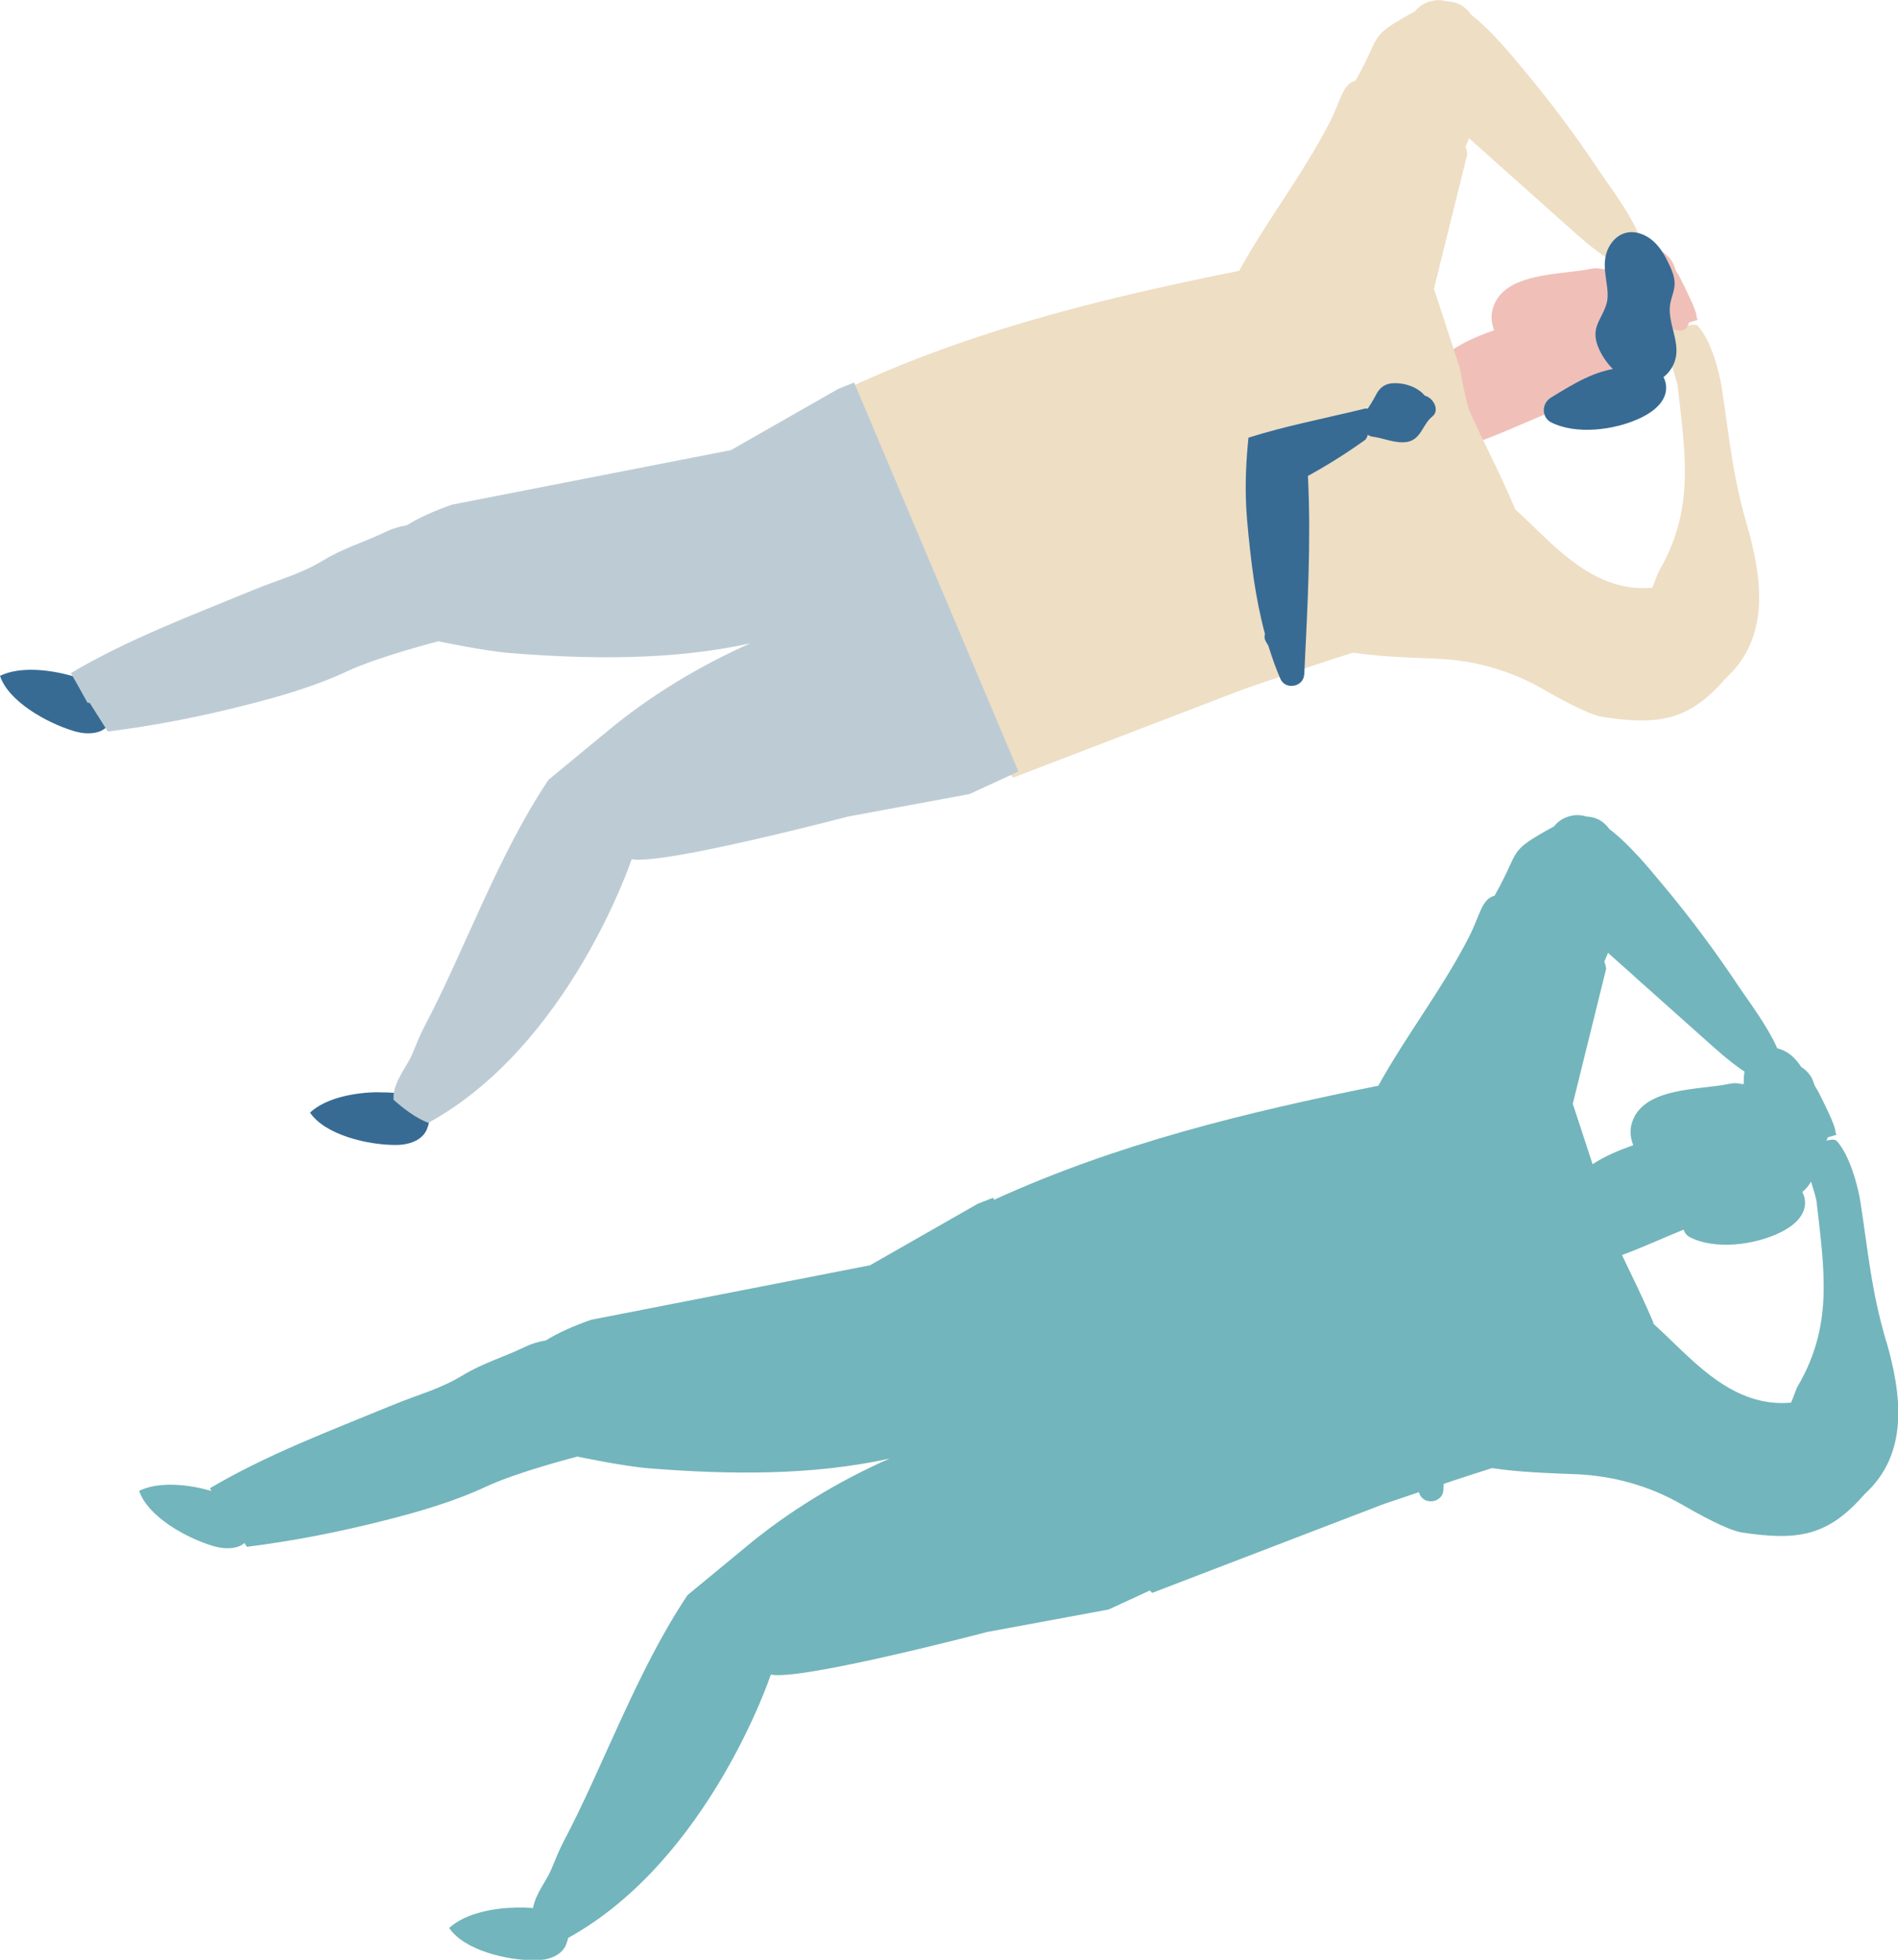 <?xml version="1.0" encoding="UTF-8"?><svg id="_レイヤー_2" xmlns="http://www.w3.org/2000/svg" viewBox="0 0 164.75 170.08"><defs><style>.cls-1{fill:#bdccd4;}.cls-1,.cls-2,.cls-3,.cls-4,.cls-5{stroke-width:0px;}.cls-2{fill:#f0c0b8;}.cls-6{opacity:.55;}.cls-3{fill:#007985;}.cls-4{fill:#376b94;}.cls-5{fill:#eedec4;}</style></defs><g id="_プカプカ"><path class="cls-5" d="M151.66,45.64c-1.31-4.55-1.5-7.39-2.22-12.05-.23-1.46-.95-4.08-2.05-5.29-.32-.35-1.26.18-1.73.04-.47-.14-1.1-.14-1.55-.22.14,1.17,1.44,4.71,1.52,5.42.71,6.2,1.42,10.74-1.6,15.97-.23.4-.4,1.06-.62,1.49-4.89.45-8.28-3.41-11.04-6.01-2.76-2.6-3.27-2.95-5.68-4.97-.15-.12-.23-.02-.39.03-4.5,1.39-7.25,6.36-10.06,9.76-1,1.21-2.14,2.2-2.32,3.62-.18,1.41.08,2.48,1.39,2.79,3.06.74,6.17.81,9.39.94,3.22.13,6.36,1,9.14,2.59,1.48.85,4.04,2.28,5.3,2.47,4.9.74,7.49.29,10.64-3.34,3.89-3.53,3.19-8.69,1.88-13.24Z"/><path class="cls-2" d="M147.23,27.79c.45-.13.07.2.04-.35s-1.05-2.56-1.38-3.22c-.33-.67-.33-.43-.59-1.2s-1.48-1.78-2.23-1.28c-.75.5-.42.43-.55,1.04-.13.61.16,1.53.33,2.11s.43,1.2.64,1.67c.21.47.41,2.01.82,2,.62-.02,2.47-.63,2.92-.76Z"/><path class="cls-4" d="M6.12,58.62c.07.02.12.04.19.06,1.84.54,5.05,1.71,3.14,4.2-.07.1-.15.18-.24.25-.13.12-.27.21-.41.28-.72.34-1.65.26-2.39.03-2.31-.69-5.67-2.55-6.41-4.79,1.79-.87,4.41-.5,6.12-.03Z"/><path class="cls-4" d="M32.73,94.79c.07,0,.13,0,.2,0,1.9,0,5.28.22,4.14,3.17-.04.12-.1.22-.16.31-.09.15-.2.27-.32.38-.59.54-1.51.72-2.27.71-2.39,0-6.09-.86-7.41-2.81,1.46-1.35,4.06-1.74,5.82-1.77Z"/><path class="cls-5" d="M142.67,22.21c.19-1.96-2.88-5.91-3.78-7.27-2.11-3.18-4.38-6.21-6.77-9.05-1.58-1.88-5.09-6.28-7.63-5.85-3.92.66-1.95,6.87.05,9.12.77.87,1.63,1.63,2.48,2.39l2.77,2.48c2.16,1.92,4.31,3.85,6.47,5.77.9.8,6.07,5.62,6.4,2.42Z"/><path class="cls-2" d="M142.85,21.27c-.04-.06-.08-.13-.12-.19-.94.6-1.89,1.2-2.79,1.86.17.39.35.77.57,1.14.58.97,5.32,6.46,6.08,3.97.36-1.19.01-1.88-.77-2.95-.96-1.31-2.01-2.53-2.96-3.83Z"/><path class="cls-2" d="M138.7,34.25c-2.22.03-5.22-1.7-6.46-2.61-1.6-1.17-3.16-2.97-2.68-4.8.87-3.26,5.9-2.95,8.52-3.51.35-.08.7-.06,1.01.02.1,0,.2,0,.3,0,1.96.16,2.64,2.03,2.15,3.41.37.49.65,1.09.79,1.82.15.77-.06,1.46-.52,1.98-.18.22-.4.39-.65.53.13.44.13.9.02,1.31-.38,1.33-1.32,1.82-2.48,1.84Z"/><path class="cls-2" d="M137.13,30.23c-.25-.23-.56-.42-.91-.53-.4-.49-1.01-.86-1.75-.94-.64-.71-1.74-1.1-2.96-.7-1.9.61-5.09,1.57-6.5,3.25-1.07.56-1.25,1.89-.77,2.83.04.39.2.76.44,1.07,0,.07,0,.14.02.22-.69,1.71,1.29,3.7,3.49,2.95,3.04-1.04,5.88-2.64,9-3.47,2.9-.77,2.72-4.53-.07-4.69Z"/><path class="cls-4" d="M145.48,29.84c-.16-1.14-.68-2.28-.51-3.41.09-.61.38-1.18.39-1.79.01-.57-.21-1.13-.46-1.66-.35-.75-.76-1.49-1.39-2.05-.62-.56-1.5-.91-2.31-.74-.93.2-1.58,1.04-1.8,1.93-.37,1.46.41,3,.05,4.24-.41,1.4-1.4,2.01-.74,3.72.75,1.93,3.05,4.01,5.19,2.96.87-.43,1.49-1.3,1.6-2.25.04-.32.02-.64-.02-.96Z"/><path class="cls-4" d="M142.46,36.24c1.11-.54,2.1-1.37,2.16-2.47.08-1.35-1.15-2.25-2.57-2.53-.6-.12-1.15.24-1.36.69-2.22.2-4.04,1.34-6.06,2.57-.85.52-.81,1.72-.01,2.14,2.15,1.11,5.56.71,7.84-.4Z"/><path class="cls-5" d="M126.99,52.49c2.66-1.95,4.67-4.99,4.47-8.3,0-.05,0-.1,0-.15-1.2-2.85-2.66-5.62-3.94-8.43-.35-.33-.65-.72-.89-1.22-.29-.61-.39-1.27-.43-1.94-.74-1.98-1.3-4-1.54-6.09-.54-1.09-1.11-2.18-1.51-3.25-.25-.65-.51-1.32-.87-1.92-.67-.05-1.34-.11-2-.14-15.77,3.02-31.55,5.69-46.18,12.4-.16.7-.65,2.74-.65,2.79,3.01,5.41,5.17,11.2,7.54,16.94,1.84,4.48,4.47,8.72,6.01,13.31.33.32.64.65.95.99l20.07-7.7c2.04-.7,4.1-1.4,6.14-2.08,1.24-.41,2.5-.82,3.75-1.21,3.18-1.01,6.44-2.04,9.09-3.99Z"/><path class="cls-5" d="M128.16,37.59c-.66-1.79-1.12-3.67-1.43-5.6-1.22-3.77-2.26-6.92-2.26-6.92l2.9-11.73c-.04-.21-.08-.41-.16-.61.27-.61.52-1.24.77-1.86.97-2.37,2.2-13.93-5.14-9.9-4.23,2.33-2.82,1.88-5.18,6.03-1.12.29-1.25,1.66-2.19,3.52-2.49,4.88-5.97,9.18-8.48,14.05-1.11,2.15-1.54,4.51-1.73,6.93-.11,1.38.28,2.69.55,4.05.27,1.39.15,2.8.36,4.2.3,1.96.78,3.87,1.33,5.76,1.71.18,3.43.21,4.63.13,6.16-.41,12.45-3.14,16-8.03,0-.01.02-.02.03-.03Z"/><path class="cls-4" d="M113.21,58.56c.28-5.81.61-11.54.32-17.26,1.68-.92,3.3-1.94,4.89-3.07.19-.13.26-.31.3-.5.12.08.25.14.39.16,1,.12,2.02.63,3.03.46,1.22-.21,1.34-1.53,2.18-2.2.69-.54.1-1.63-.65-1.82-.68-.82-1.93-1.16-2.91-1.06-.66.08-1.06.46-1.35,1.05-.21.4-.44.77-.68,1.14-.08,0-.17-.02-.26,0-1.83.45-3.6.83-5.33,1.24-1.62.38-3.19.78-4.77,1.28-.2,1.94-.3,3.9-.2,5.96.02.4.05.79.08,1.19.15,1.69.33,3.41.58,5.12.24,1.61.55,3.2.97,4.76-.06.22-.05.47.12.73.06.1.13.21.18.31.3.96.63,1.91,1.03,2.84.44,1.03,2.01.72,2.07-.33Z"/><path class="cls-1" d="M34.16,95.45s0,0,.01,0c.84.73,1.89,1.56,3.01,1.99,12.28-6.74,17.65-22.88,17.65-22.88,2.66.54,18.78-3.7,18.78-3.7l10.54-1.95,4.25-1.96-14.26-33.75s-.53.2-1.35.53l-9.27,5.29s0,0,0,.01l-.07.03-24.21,4.73c-1.49.52-2.83,1.11-3.93,1.79-.65.11-1.25.29-1.78.55-1.88.91-3.67,1.4-5.49,2.51-1.96,1.19-3.81,1.63-6.08,2.57-5.35,2.21-10.8,4.24-15.81,7.2.08.13.15.26.23.4.41.72.82,1.45,1.22,2.18.07,0,.13,0,.19.01l1.57,2.48c4-.5,7.98-1.28,11.88-2.27,3.02-.76,6.07-1.64,8.9-2.96,2.74-1.28,7.91-2.6,7.91-2.6,0,0,3.91.83,6.22,1.02,6.94.55,14.08.64,20.86-.84-4.37,1.92-8.75,4.57-12.43,7.64l-5.09,4.2c-4.4,6.56-7.35,14.95-10.75,21.37-.41.78-.74,1.62-1.08,2.44-.43,1.04-1.61,2.38-1.62,3.71,0,.09,0,.17,0,.25Z"/><g class="cls-6"><path class="cls-3" d="M163.71,116.36c-1.31-4.55-1.5-7.39-2.22-12.05-.23-1.46-.95-4.08-2.05-5.29-.18-.19-.54-.12-.91-.04.04-.07.08-.13.11-.22,0-.02,0-.04.01-.06.28-.08.51-.16.63-.19.08-.02.12-.03.16-.03-.05-.03-.11-.11-.12-.31-.03-.55-1.05-2.56-1.38-3.22-.33-.67-.33-.43-.59-1.2-.14-.41-.54-.87-1-1.16-.22-.34-.48-.66-.78-.93-.37-.33-.82-.57-1.3-.69-.86-1.97-2.66-4.33-3.31-5.31-2.11-3.18-4.38-6.21-6.77-9.05-.98-1.17-2.71-3.31-4.49-4.66-.47-.65-1.11-1.06-1.99-1.09-.4-.12-.78-.16-1.15-.1-.76.13-1.29.47-1.65.94h0c-4.23,2.33-2.82,1.88-5.18,6.03-1.12.29-1.25,1.66-2.19,3.52-2.3,4.52-5.45,8.54-7.9,12.97-11.43,2.29-22.7,5.03-33.36,9.9l-.07-.18s-.53.2-1.35.53l-9.27,5.29s0,0,0,.01l-.07.03-24.21,4.73c-1.49.52-2.83,1.11-3.93,1.79-.65.11-1.25.29-1.78.55-1.88.91-3.67,1.4-5.49,2.51-1.96,1.19-3.81,1.63-6.08,2.57-5.35,2.21-10.8,4.24-15.81,7.2.05.08.09.16.14.24-.05-.02-.1-.03-.16-.05-1.71-.48-4.33-.84-6.12.03.74,2.24,4.1,4.1,6.41,4.79.74.22,1.67.31,2.39-.03.12-.06.23-.14.34-.23l.21.33c4-.5,7.98-1.28,11.88-2.27,3.02-.76,6.07-1.64,8.9-2.96,2.74-1.28,7.91-2.6,7.91-2.6,0,0,3.91.83,6.22,1.02,6.94.55,14.08.64,20.86-.84-4.37,1.92-8.75,4.57-12.43,7.64l-5.09,4.2c-4.4,6.56-7.35,14.95-10.75,21.37-.41.78-.74,1.62-1.08,2.44-.39.95-1.39,2.14-1.58,3.35-.45-.04-.88-.05-1.26-.04-.07,0-.13,0-.2,0-1.76.02-4.36.42-5.82,1.77,1.32,1.95,5.03,2.8,7.41,2.81.76,0,1.68-.17,2.27-.71.12-.11.23-.23.32-.38.06-.09.12-.19.16-.31.07-.19.13-.38.17-.55,12.24-6.76,17.59-22.85,17.59-22.85,2.66.54,18.78-3.7,18.78-3.7l10.54-1.95,3.58-1.65c.07.07.14.14.2.21l20.07-7.7c1.02-.35,2.05-.69,3.08-1.04.02.05.04.1.06.16.44,1.03,2.01.72,2.07-.33,0-.19.02-.37.03-.55.3-.1.61-.21.91-.31,1.09-.36,2.18-.71,3.28-1.06,2.38.36,4.79.43,7.27.53,3.22.13,6.36,1,9.14,2.59,1.48.85,4.04,2.28,5.3,2.47,4.9.74,7.49.29,10.64-3.34,3.89-3.53,3.19-8.69,1.88-13.24ZM141.86,84.73c2.16,1.92,4.31,3.85,6.47,5.77.42.37,1.75,1.6,3.1,2.5-.07.36-.08.72-.06,1.07-.07,0-.15,0-.22,0-.31-.08-.65-.1-1.01-.02-2.62.56-7.65.25-8.52,3.51-.16.62-.08,1.23.15,1.82-1.2.42-2.5.96-3.53,1.65-.97-2.98-1.72-5.24-1.72-5.24l2.9-11.73c-.04-.21-.08-.41-.16-.61.11-.25.21-.51.32-.76.76.68,1.53,1.36,2.29,2.04ZM156.08,120.23c-.23.4-.4,1.06-.62,1.49-4.89.45-8.28-3.41-11.04-6.01-.33-.31-.63-.59-.91-.85,0-.03,0-.07,0-.1-.83-1.97-1.79-3.91-2.72-5.85,1.81-.66,3.56-1.48,5.35-2.2.09.27.27.51.54.65,2.15,1.11,5.56.71,7.84-.4,1.11-.54,2.1-1.37,2.16-2.47.02-.39-.07-.74-.24-1.05.32-.25.57-.56.76-.9.25.79.45,1.46.48,1.73.71,6.2,1.42,10.74-1.6,15.97Z"/></g></g></svg>